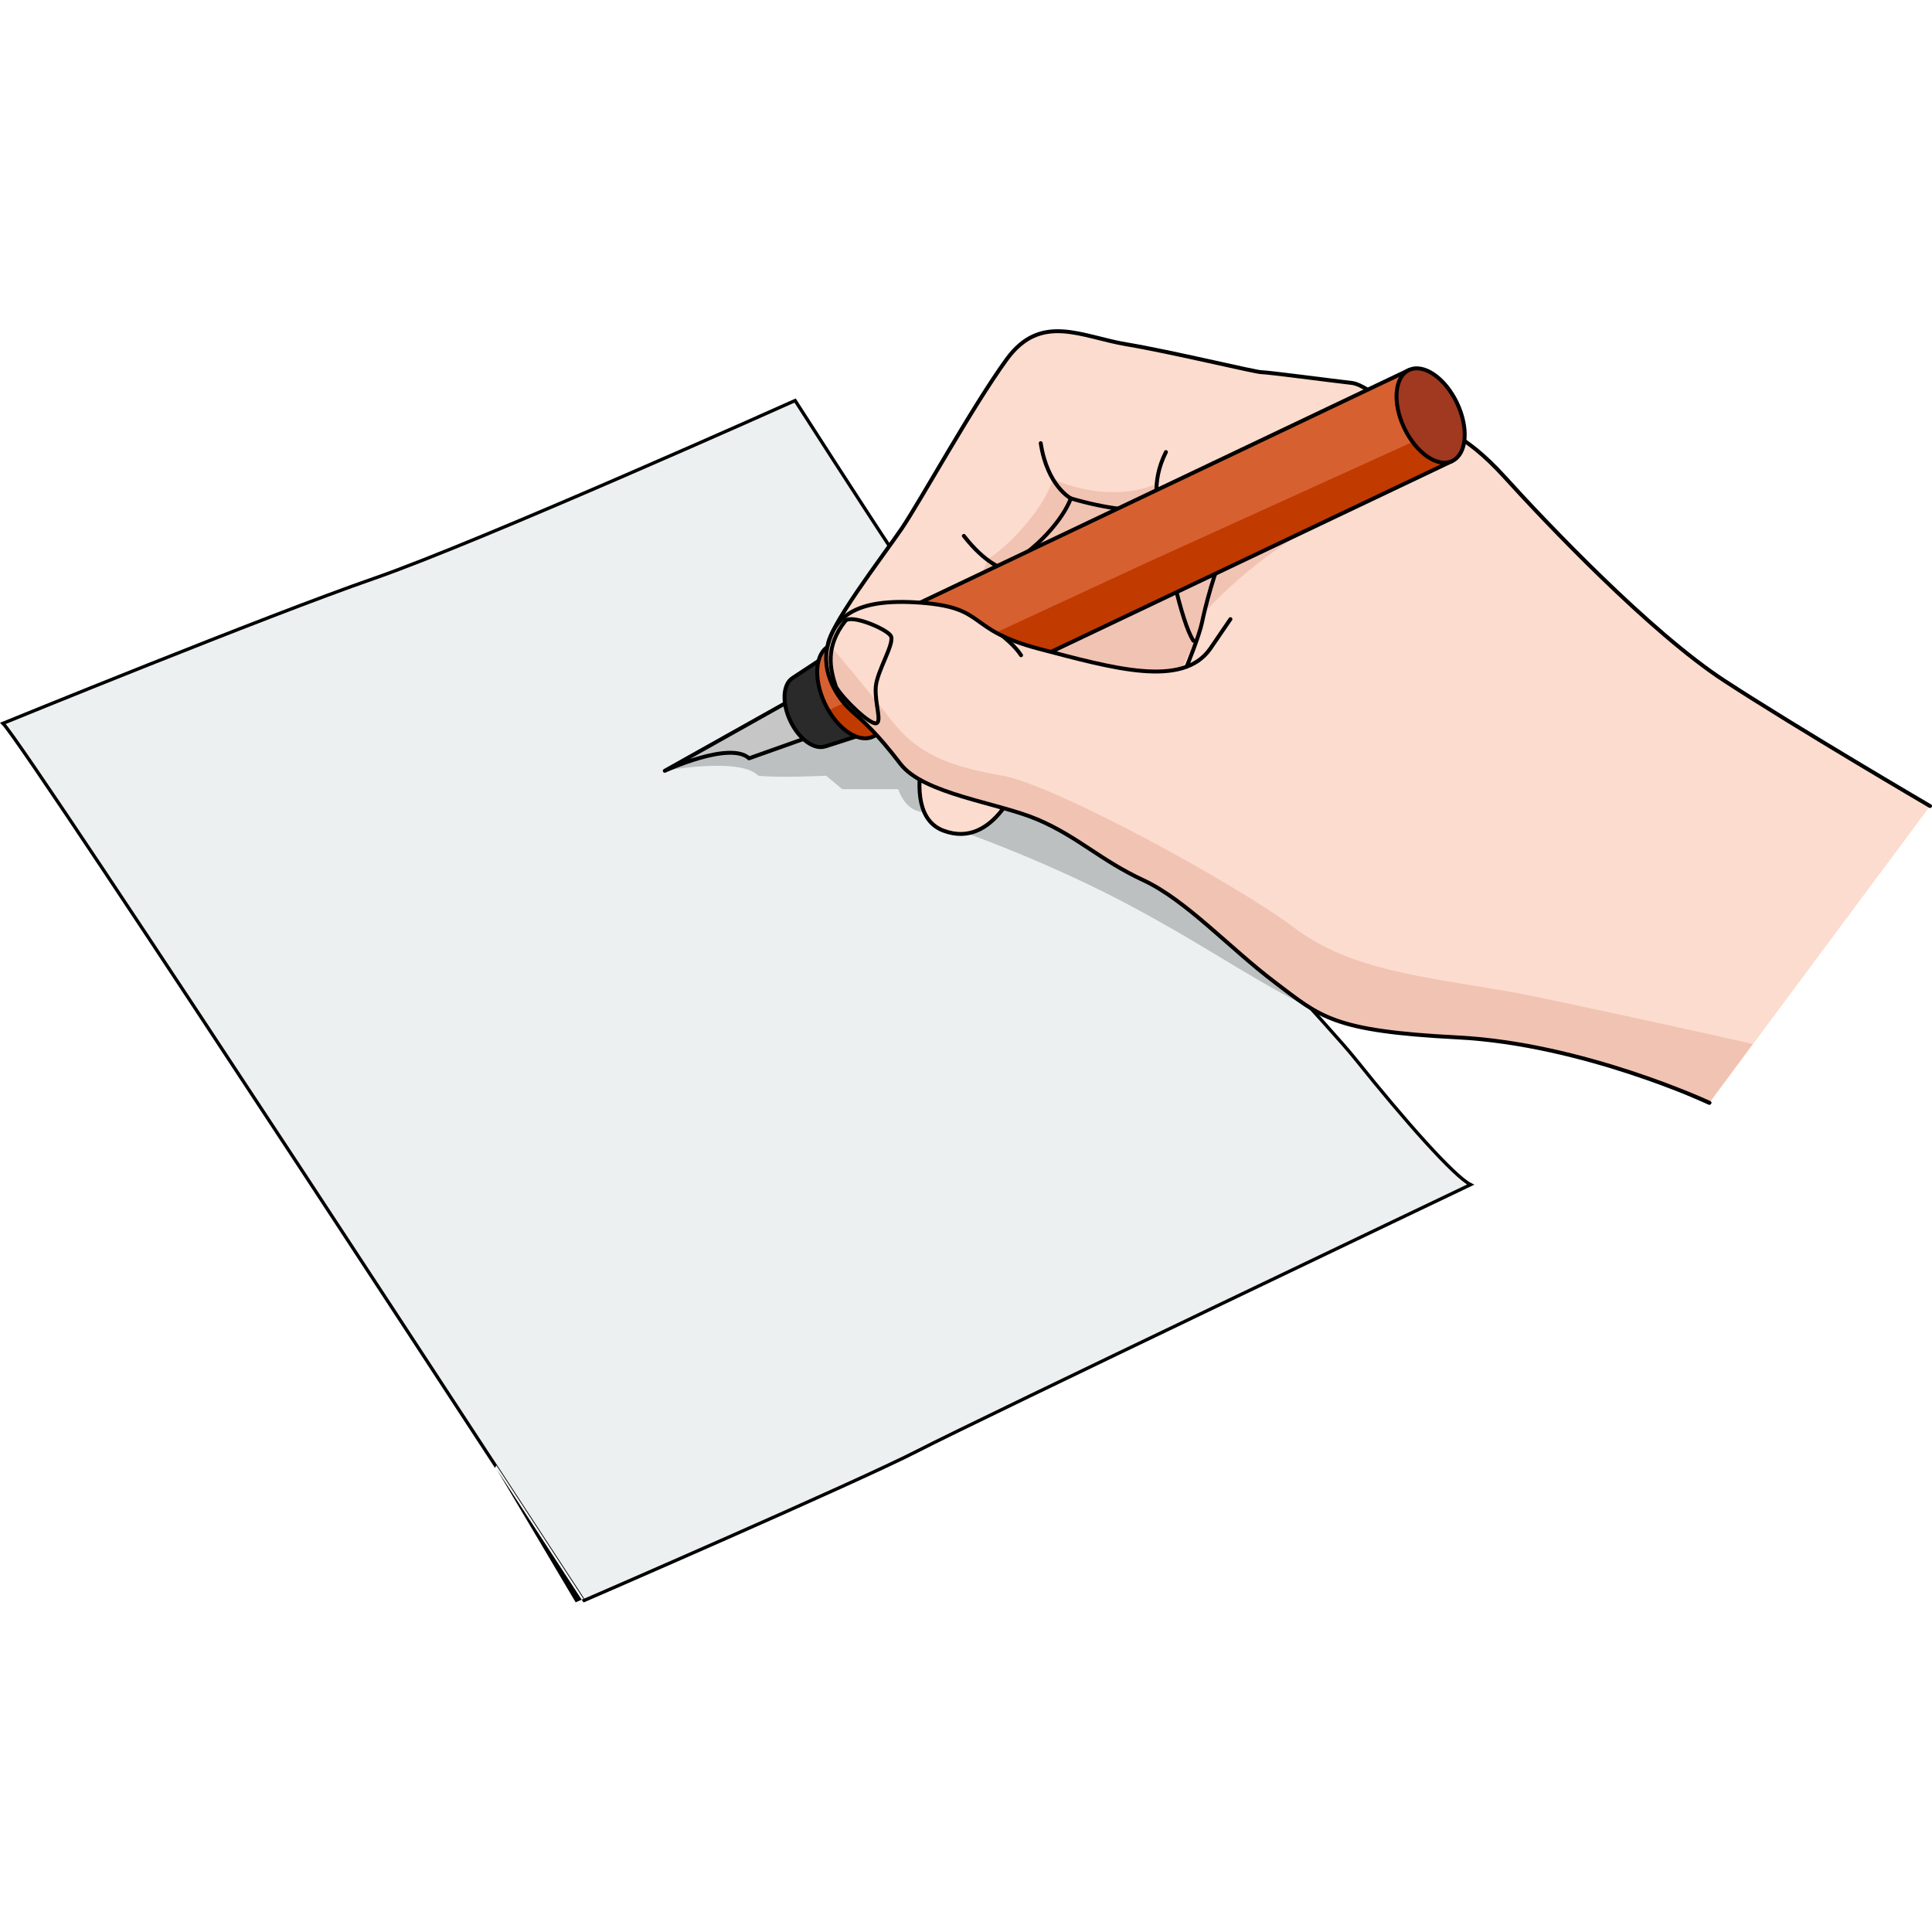 <?xml version="1.0" encoding="utf-8"?>
<!-- Created by: Science Figures, www.sciencefigures.org, Generator: Science Figures Editor -->
<!DOCTYPE svg PUBLIC "-//W3C//DTD SVG 1.1//EN" "http://www.w3.org/Graphics/SVG/1.1/DTD/svg11.dtd">
<svg version="1.1" id="Layer_1" xmlns="http://www.w3.org/2000/svg" xmlns:xlink="http://www.w3.org/1999/xlink" 
	 width="800px" height="800px" viewBox="0 0 493.237 325.123" enable-background="new 0 0 493.237 325.123"
	 xml:space="preserve">
<g>
	<path id="changecolor" fill="#ECF0F0" d="M0.75,100.614c0,0,67.462-27.555,94.627-36.958c27.166-9.404,107.616-45.45,107.616-45.45
		s17.763,27.688,25.076,38.658c7.313,10.97,105.526,113.885,118.064,129.558c12.537,15.672,25.132,29.869,29.312,31.958
		c0,0-125.9,60.078-141.051,67.914c-15.149,7.835-85.387,38.299-85.387,38.299S7.019,106.883,0.75,100.614z"/>
	<path opacity="0.2" d="M169.716,112.73c0,0,19.283-3.604,23.862,1.261c5.437,0.572,17.33,0,17.33,0l4.132,3.434h14.274
		c0,0,1.748,5.864,6.614,5.794s11.205-3.491,11.672-3.354s-0.703,8.848-0.703,8.848s21.584,7.601,42.796,19.047
		s31.187,19.297,50.313,28.255c6.927-14.747-6.781-45.711-8.212-45.711s-33.915-25.974-36.56-25.864s-26.774-4.896-27.873-3.824
		s-36.161-5.426-36.161-5.426l-33.044,5.426l-7.727,6.065l-12.664,3.025L169.716,112.73z"/>
	<path fill="none" stroke="#000000" stroke-width="0.846" stroke-miterlimit="10" d="M0.75,100.614
		c0,0,67.462-27.555,94.627-36.958c27.166-9.404,107.616-45.45,107.616-45.45s17.763,27.688,25.076,38.658
		c7.313,10.97,105.526,113.885,118.064,129.558c12.537,15.672,25.132,29.869,29.312,31.958c0,0-125.9,60.078-141.051,67.914
		c-15.149,7.835-85.387,38.299-85.387,38.299S7.019,106.883,0.75,100.614z"/>
	<g>
		<path fill="#FCDCCE" d="M492.737,121.722c0,0-33.638-19.69-52.508-31.996c-18.869-12.307-45.396-40.201-56.062-51.96
			c-10.666-11.76-17.776-13.4-21.332-13.4c-3.555,0-12.853-10.119-17.775-10.666s-21.331-2.734-22.972-2.734
			c-1.642,0-22.972-5.196-34.458-7.11s-21.877-8.204-30.629,3.828c-8.751,12.033-22.151,36.373-26.801,43.21
			s-19.417,25.979-18.87,30.355c0.548,4.375,1.914,16.408,18.597,11.485l9.846,2.188c0,0-12.032,28.167,1.094,33.09
			c13.127,4.923,19.417-13.399,19.417-13.399s13.067,6.982,16.038,9.397c2.97,2.416,42.113,21.705,42.979,21.729l117.101,51.735"/>
		<path fill="#F1C3B3" d="M307.806,71.989c0,0,16.005-18.179,36.699-25.61c1.715-3.201-3.965-13.033-3.965-13.033
			s-39.709,24.238-40.28,24.238c-0.572,0,0.601,11.395,0.601,11.395l7.149,3.468"/>
		<path fill="#F1C3B3" d="M241.921,70.778c0,0,9.163-6.412,10.09-11.972c6.361-4.006,14.8-13.624,16.784-20.565
			c6.454,2.89,17.118,5.221,26.44,1.236c2.026,9.922,8.347,28.051,12.774,31.443c-1.982,8.263-6.491,15.694-6.491,15.694
			S264.605,95.756,241.921,70.778z"/>
		<path fill="none" stroke="#000000" stroke-linecap="round" stroke-linejoin="round" stroke-miterlimit="10" d="M492.737,121.722
			c0,0-33.638-19.69-52.508-31.996c-18.869-12.307-45.396-40.201-56.062-51.96c-10.666-11.76-17.776-13.4-21.332-13.4
			c-3.555,0-12.853-10.119-17.775-10.666s-21.331-2.734-22.972-2.734c-1.642,0-22.972-5.196-34.458-7.11s-21.877-8.204-30.629,3.828
			c-8.751,12.033-22.151,36.373-26.801,43.21s-19.417,25.979-18.87,30.355c0.548,4.375,1.914,16.408,18.597,11.485l9.846,2.188
			c0,0-12.032,28.167,1.094,33.09c13.127,4.923,19.417-13.399,19.417-13.399s13.067,6.982,16.038,9.397
			c2.97,2.416,42.113,21.705,42.979,21.729l117.101,51.735"/>
		<path fill="none" stroke="#000000" stroke-linecap="round" stroke-linejoin="round" stroke-miterlimit="10" d="M246.898,72.627
			c0,0,6.52-6.021,9.041-11.588c8.93-4.728,15.546-12.711,17.438-17.857c8.928,2.626,17.438,3.677,22.479,2.626
			c1.996,10.714,5.673,28.991,8.824,33.719"/>
		<path fill="none" stroke="#000000" stroke-linecap="round" stroke-linejoin="round" stroke-miterlimit="10" d="M302.939,86.159
			c0,0,3.21-7.787,3.945-11.359c0.735-3.571,3.256-13.865,6.197-19.117"/>
		<path fill="none" stroke="#000000" stroke-linecap="round" stroke-linejoin="round" stroke-miterlimit="10" d="M273.376,43.182
			c0,0-6.002-3.146-7.68-14.096"/>
		<path fill="none" stroke="#000000" stroke-linecap="round" stroke-linejoin="round" stroke-miterlimit="10" d="M255.939,61.04
			c0,0-4.349-1.176-9.872-8.278"/>
		<path fill="none" stroke="#000000" stroke-linecap="round" stroke-linejoin="round" stroke-miterlimit="10" d="M295.855,45.808
			c0,0-2.241-6.463,1.803-14.453"/>
		<path fill="none" stroke="#000000" stroke-linecap="round" stroke-linejoin="round" stroke-miterlimit="10" d="M267.363,82.134
			c0,0,9.975-8.046,11.008-14.398c13.775-6.696,19.105-13.572,19.105-13.572"/>
		<path fill="none" stroke="#000000" stroke-linecap="round" stroke-linejoin="round" stroke-miterlimit="10" d="M278.371,67.736
			c0,0-8.134-0.903-13.082-4.313"/>
		<g>
			<path fill="#C6C6C6" d="M204.529,93.207l-34.813,19.523c0,0,16.657-7.701,21.517-3.187l17.238-6.131L204.529,93.207z"/>
			<path fill="none" stroke="#000000" stroke-linecap="round" stroke-linejoin="round" stroke-miterlimit="10" d="M204.529,93.207
				l-34.813,19.523c0,0,16.657-7.701,21.517-3.187l17.238-6.131L204.529,93.207z"/>
			<path fill="#2A2A2A" d="M209.931,84.067c-0.065,0.032-0.127,0.077-0.191,0.114l-0.003-0.007l-0.123,0.08
				c-0.112,0.068-0.224,0.138-0.328,0.216l-6.869,4.515l0.002,0.007c-2.553,1.526-2.864,6.346-0.64,11.021
				c2.226,4.677,6.161,7.477,8.957,6.458l0.011,0.024l7.707-2.479c0.288-0.06,0.571-0.142,0.842-0.271
				c3.15-1.498,3.607-7.119,1.021-12.553C217.732,85.76,213.083,82.568,209.931,84.067z"/>
			<path fill="none" stroke="#000000" stroke-linecap="round" stroke-linejoin="round" stroke-miterlimit="10" d="M209.931,84.067
				c-0.065,0.032-0.127,0.077-0.191,0.114l-0.003-0.007l-0.123,0.08c-0.112,0.068-0.224,0.138-0.328,0.216l-6.869,4.515l0.002,0.007
				c-2.553,1.526-2.864,6.346-0.64,11.021c2.226,4.677,6.161,7.477,8.957,6.458l0.011,0.024l7.707-2.479
				c0.288-0.06,0.571-0.142,0.842-0.271c3.15-1.498,3.607-7.119,1.021-12.553C217.732,85.76,213.083,82.568,209.931,84.067z"/>
			<path fill="#D76031" d="M211.813,80.785L211.813,80.785L211.813,80.785c-3.717,1.768-4.256,8.4-1.205,14.811
				c3.051,6.412,8.535,10.176,12.252,8.407l0,0l0,0l147.897-70.367l-11.047-23.22L211.813,80.785z"/>
			<path fill="#C13A00" d="M211.499,97.26c3.144,5.374,7.98,8.351,11.361,6.742l147.897-70.367l-3.698-7.774l-74.334,33.757
				L211.499,97.26z"/>
			<path fill="none" stroke="#000000" stroke-linecap="round" stroke-linejoin="round" stroke-miterlimit="10" d="M211.813,80.785
				L211.813,80.785L211.813,80.785c-3.717,1.768-4.256,8.4-1.205,14.811c3.051,6.412,8.535,10.176,12.252,8.407l0,0l0,0
				l147.897-70.367l-11.047-23.22L211.813,80.785z"/>
			<path fill="#A13820" d="M371.966,18.823c3.051,6.411,2.509,13.043-1.209,14.813c-3.714,1.766-9.199-1.998-12.249-8.41
				c-3.052-6.41-2.512-13.042,1.202-14.81C363.428,8.648,368.915,12.411,371.966,18.823z"/>
			<path fill="none" stroke="#000000" stroke-linecap="round" stroke-linejoin="round" stroke-miterlimit="10" d="M371.966,18.823
				c3.051,6.411,2.509,13.043-1.209,14.813c-3.714,1.766-9.199-1.998-12.249-8.41c-3.052-6.41-2.512-13.042,1.202-14.81
				C363.428,8.648,368.915,12.411,371.966,18.823z"/>
		</g>
		<path fill="#FCDCCE" d="M308.95,81.591c-7.096,10.073-24.712,4.958-43.657,0c-18.946-4.958-12.977-10.484-30.235-11.781
			c-17.259-1.299-21.931,4.021-23.723,10.888s2.44,13.507,5.944,16.621c3.503,3.114,6.618,5.84,12.587,13.626
			c5.969,7.785,24.914,9.861,35.165,14.273c10.252,4.412,15.962,10.382,26.862,15.441c10.9,5.061,21.929,17.259,33.608,26.083
			s14.636,12.408,46.633,14.05c31.996,1.641,64.267,16.682,64.267,16.682"/>
		<path fill="#F1C3B3" d="M330.472,152.828c-14.531-10.972-61.088-36.475-74.533-38.847c-13.445-2.373-21.545-5.338-28.353-14.136
			c-5.841-7.548-13.931-17.095-16.112-19.656c-0.048,0.169-0.096,0.338-0.14,0.509c-1.792,6.866,2.44,13.507,5.944,16.621
			c3.503,3.114,6.618,5.84,12.587,13.626c5.969,7.785,24.914,9.861,35.165,14.273c10.252,4.412,15.962,10.382,26.862,15.441
			c10.9,5.061,21.929,17.259,33.608,26.083s14.636,12.408,46.633,14.05c31.996,1.641,64.267,16.682,64.267,16.682l11.065-14.974
			c-9.04-2.181-53.785-11.902-60.355-13.066C363.684,165.282,345.002,163.799,330.472,152.828z"/>
		<path fill="none" stroke="#000000" stroke-linecap="round" stroke-linejoin="round" stroke-miterlimit="10" d="M436.401,197.474
			c0,0-32.271-15.041-64.267-16.682c-31.997-1.642-34.953-5.226-46.633-14.05s-22.708-21.022-33.608-26.083
			c-10.9-5.06-16.61-11.029-26.862-15.441c-10.251-4.412-29.196-6.488-35.165-14.273c-5.969-7.786-9.084-10.512-12.587-13.626
			c-3.504-3.114-7.736-9.755-5.944-16.621s6.464-12.187,23.723-10.888c17.259,1.297,11.289,6.823,30.235,11.781
			c18.945,4.958,36.562,10.073,43.657,0l5.18-7.582"/>
		<path fill="none" stroke="#000000" stroke-linecap="round" stroke-linejoin="round" stroke-miterlimit="10" d="M215.772,74.503
			c1.441-1.836,10.403,1.907,11.617,3.728c1.214,1.821-3.554,9.018-3.814,13.179c-0.261,4.162,1.647,8.844,0.087,9.19
			s-8.271-5.982-10.231-9.276C211.87,86.642,210.623,81.06,215.772,74.503z"/>
		<path fill="none" stroke="#000000" stroke-linecap="round" stroke-linejoin="round" stroke-miterlimit="10" d="M255.939,78.31
			c0,0,3.169,2.458,4.736,4.916"/>
	</g>
</g>
</svg>